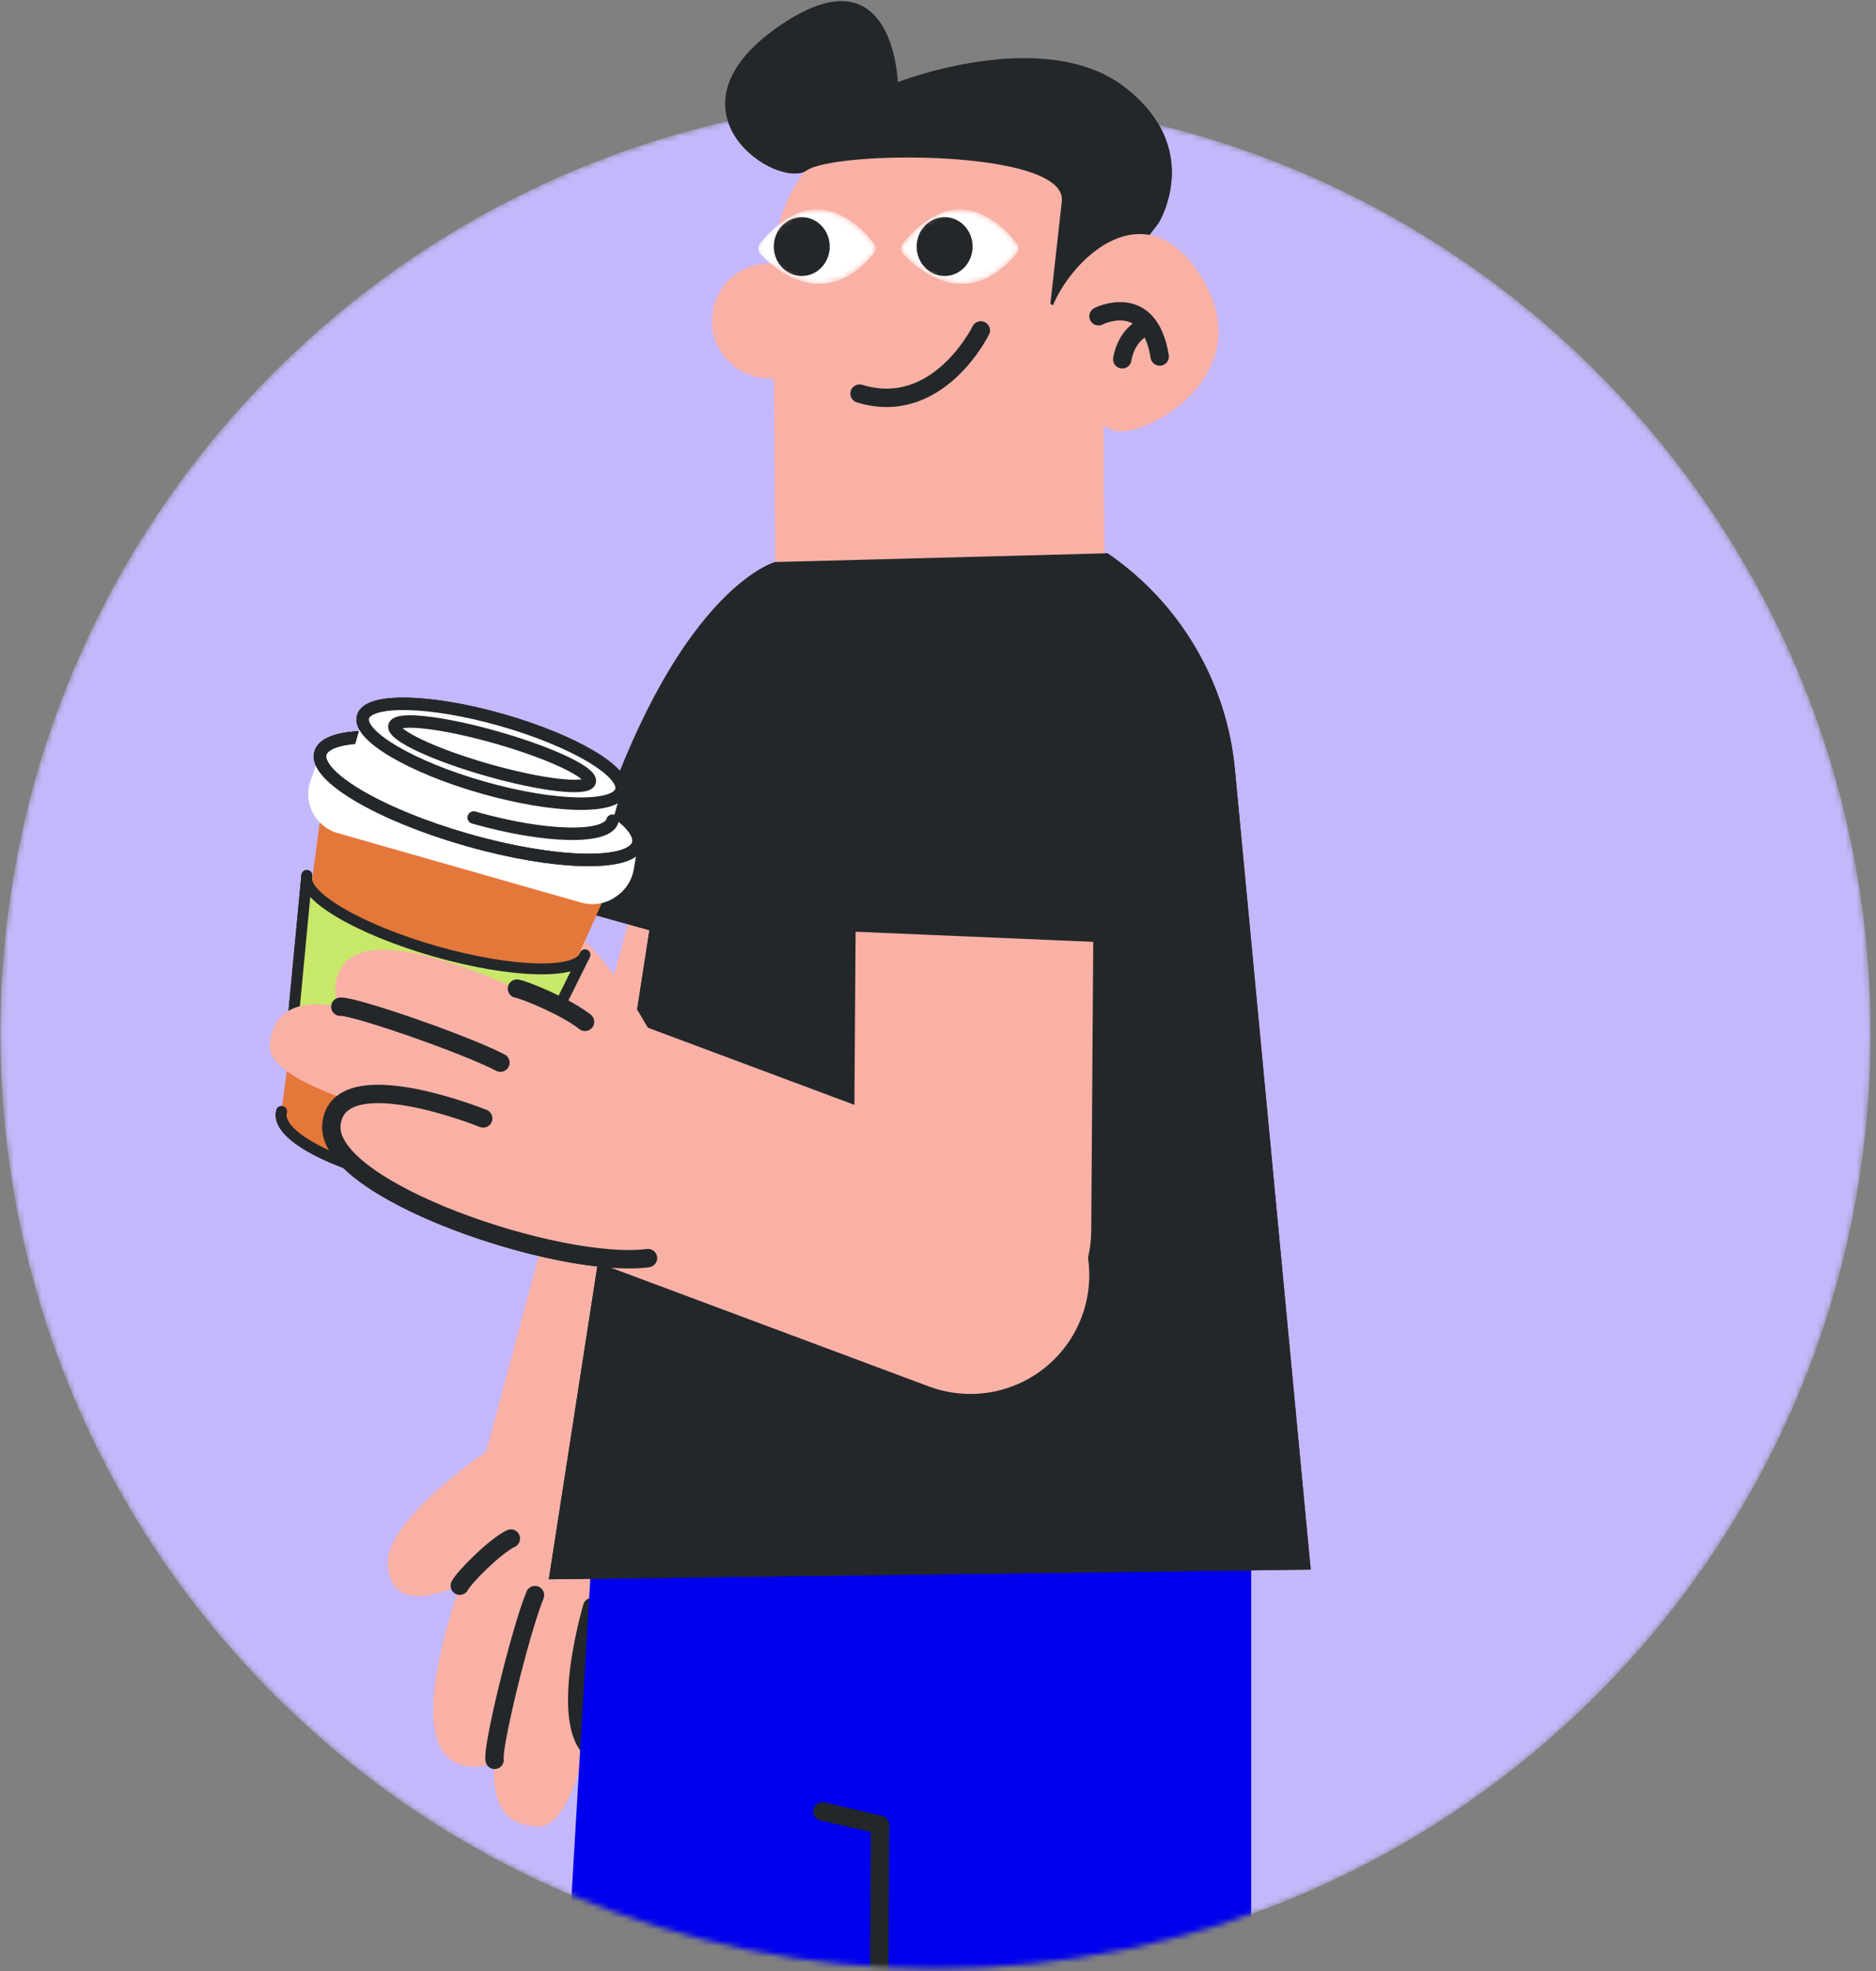 <svg width="337" height="354" viewBox="0 0 337 354" fill="none" xmlns="http://www.w3.org/2000/svg">
<rect x="0" y="0" width="337" height="354" fill="#808080" stroke="none"/>
<mask id="mask0_1_921" style="mask-type:luminance" maskUnits="userSpaceOnUse" x="0" y="17" width="337" height="337">
<path d="M168.05 353.571C260.82 353.571 336.025 278.366 336.025 185.596C336.025 92.826 260.82 17.621 168.05 17.621C75.279 17.621 0.074 92.826 0.074 185.596C0.074 278.366 75.279 353.571 168.05 353.571Z" fill="white"/>
</mask>
<g mask="url(#mask0_1_921)">
<path d="M168.049 353.571C260.82 353.571 336.025 278.366 336.025 185.596C336.025 92.826 260.82 17.621 168.049 17.621C75.279 17.621 0.074 92.826 0.074 185.596C0.074 278.366 75.279 353.571 168.049 353.571Z" fill="#C4B7FB"/>
<path d="M142.303 138.282L106.805 270.574" stroke="#F9B1A6" stroke-width="42.701" stroke-linecap="round" stroke-linejoin="round"/>
<path d="M198.604 128.634L139.496 129.088L138.888 48.372C138.826 40.994 141.478 34.235 145.915 29.023C151.281 22.688 159.268 18.663 168.215 18.591C170.557 18.57 172.827 18.828 175.015 19.323C188.089 22.295 197.882 33.935 197.985 47.918L198.161 71.064L198.594 128.634H198.604Z" fill="#F9B1A6"/>
<path d="M138.186 67.916C143.868 67.916 148.474 63.31 148.474 57.628C148.474 51.946 143.868 47.34 138.186 47.34C132.504 47.34 127.898 51.946 127.898 57.628C127.898 63.31 132.504 67.916 138.186 67.916Z" fill="#F9B1A6"/>
<mask id="mask1_1_921" style="mask-type:luminance" maskUnits="userSpaceOnUse" x="136" y="37" width="22" height="14">
<path d="M136.617 43.543C136.081 44.193 136.122 45.143 136.71 45.762C137.629 46.721 139.166 48.145 141.127 49.26C141.632 49.549 142.169 49.817 142.737 50.054C145.017 51.014 147.71 51.417 150.579 50.364C151.064 50.189 151.559 49.962 152.065 49.693C153.665 48.837 155.305 47.506 156.956 45.545C157.39 45.029 157.4 44.286 156.998 43.749C156.203 42.707 154.727 40.994 152.746 39.642C152.261 39.312 151.745 39.003 151.198 38.734C148.815 37.537 145.905 37.052 142.675 38.559C142.128 38.817 141.581 39.116 141.024 39.498C139.61 40.427 138.145 41.748 136.648 43.574L136.617 43.543Z" fill="white"/>
</mask>
<g mask="url(#mask1_1_921)">
<path d="M136.617 43.543C136.081 44.193 136.122 45.143 136.71 45.762C137.629 46.721 139.166 48.145 141.127 49.26C141.632 49.549 142.169 49.817 142.737 50.054C145.017 51.014 147.71 51.417 150.579 50.364C151.064 50.189 151.559 49.962 152.065 49.693C153.665 48.837 155.305 47.506 156.956 45.545C157.39 45.029 157.4 44.286 156.998 43.749C156.203 42.707 154.727 40.994 152.746 39.642C152.261 39.312 151.745 39.003 151.198 38.734C148.815 37.537 145.905 37.052 142.675 38.559C142.128 38.817 141.581 39.116 141.024 39.498C139.61 40.427 138.145 41.748 136.648 43.574L136.617 43.543Z" fill="white"/>
<path d="M144.026 49.569C146.802 49.569 149.052 47.204 149.052 44.286C149.052 41.368 146.802 39.003 144.026 39.003C141.251 39.003 139.001 41.368 139.001 44.286C139.001 47.204 141.251 49.569 144.026 49.569Z" fill="#232729"/>
</g>
<mask id="mask2_1_921" style="mask-type:luminance" maskUnits="userSpaceOnUse" x="161" y="37" width="22" height="14">
<path d="M162.281 43.543C161.745 44.193 161.786 45.143 162.374 45.762C163.292 46.721 164.83 48.145 166.791 49.26C167.296 49.549 167.833 49.817 168.4 50.054C170.681 51.014 173.374 51.417 176.243 50.364C176.728 50.189 177.223 49.962 177.729 49.693C179.328 48.837 180.969 47.506 182.62 45.545C183.054 45.029 183.064 44.286 182.661 43.749C181.867 42.707 180.391 40.994 178.41 39.642C177.925 39.312 177.409 39.003 176.862 38.734C174.478 37.537 171.568 37.052 168.338 38.559C167.792 38.817 167.245 39.116 166.687 39.498C165.274 40.427 163.808 41.748 162.312 43.574L162.281 43.543Z" fill="white"/>
</mask>
<g mask="url(#mask2_1_921)">
<path d="M162.281 43.543C161.745 44.193 161.786 45.143 162.374 45.762C163.292 46.721 164.83 48.145 166.791 49.26C167.296 49.549 167.833 49.817 168.4 50.054C170.681 51.014 173.374 51.417 176.243 50.364C176.728 50.189 177.223 49.962 177.729 49.693C179.328 48.837 180.969 47.506 182.62 45.545C183.054 45.029 183.064 44.286 182.661 43.749C181.867 42.707 180.391 40.994 178.41 39.642C177.925 39.312 177.409 39.003 176.862 38.734C174.478 37.537 171.568 37.052 168.338 38.559C167.792 38.817 167.245 39.116 166.687 39.498C165.274 40.427 163.808 41.748 162.312 43.574L162.281 43.543Z" fill="white"/>
<path d="M169.69 49.569C172.466 49.569 174.716 47.204 174.716 44.286C174.716 41.368 172.466 39.003 169.69 39.003C166.915 39.003 164.665 41.368 164.665 44.286C164.665 47.204 166.915 49.569 169.69 49.569Z" fill="#232729"/>
</g>
<path d="M176.191 59.341C176.191 59.341 168.504 75.037 154.408 70.692" stroke="#232729" stroke-width="3.302" stroke-miterlimit="10" stroke-linecap="round"/>
<path d="M208.098 40.086C208.098 40.086 216.457 26.702 201.989 15.609C187.522 4.505 161.28 14.742 161.28 14.742C161.28 14.742 160.547 -9.993 139.414 5.073C118.28 20.139 139.651 34.173 144.955 30.592C150.259 27.001 191.505 26.774 190.752 36.072L188.688 54.574L196.84 58.918L206.55 42.108L208.088 40.096L208.098 40.086Z" fill="#232729"/>
<path d="M188.203 59.207C187.625 51.973 203.702 31.16 215.476 49.228C227.147 67.153 205.384 79.112 199.998 77.276C194.89 75.532 188.626 64.583 188.203 59.207Z" fill="#F9B1A6"/>
<path d="M197.335 56.803C197.335 56.803 206.395 52.138 208.325 64.026" stroke="#232729" stroke-width="3.302" stroke-miterlimit="10" stroke-linecap="round"/>
<path d="M201.607 64.532C201.607 64.532 202.061 60.703 205.219 58.939" stroke="#232729" stroke-width="3.302" stroke-miterlimit="10" stroke-linecap="round"/>
<path d="M96.187 238.677C96.187 238.677 91.946 260.781 87.013 272.968C79.656 291.13 71.71 316.649 84.867 317.32C94.866 317.825 95.145 295.226 95.145 295.226C95.145 295.226 79.645 328.021 96.816 328.021C106.372 328.021 109.519 285.475 109.519 285.475L105.082 300.902C105.082 300.902 102.172 315.411 110.716 316.215C119.261 317.02 134.079 268.717 128.135 253.331C122.191 237.945 96.187 238.688 96.187 238.688V238.677Z" fill="#F9B1A6"/>
<path d="M93.06 256.911C93.06 256.911 68.49 271.853 69.677 281.533C70.864 291.212 82.917 284.453 86.632 283.101C90.346 281.75 93.06 256.911 93.06 256.911Z" fill="#F9B1A6"/>
<path d="M106.382 288.601C106.382 288.601 98.302 315.699 110.128 315.627C121.954 315.565 132.098 272.287 128.537 256.736" stroke="#232729" stroke-width="3.302" stroke-miterlimit="10" stroke-linecap="round"/>
<path d="M88.85 316.061C88.386 313.914 93.339 293.328 96.104 286.476" stroke="#232729" stroke-width="3.302" stroke-miterlimit="10" stroke-linecap="round"/>
<path d="M82.597 284.783C83.298 283.349 88.912 277.663 91.77 276.322" stroke="#232729" stroke-width="3.302" stroke-miterlimit="10" stroke-linecap="round"/>
<path fill-rule="evenodd" clip-rule="evenodd" d="M198.914 99.369L168.947 142.565L139.28 100.937L198.914 99.369Z" fill="#F9B1A6"/>
<path d="M190.762 356.905V562.4" stroke="#F9B1A6" stroke-width="42.701" stroke-linecap="round" stroke-linejoin="round"/>
<path d="M126.69 358.132L121.366 559.283" stroke="#F9B1A6" stroke-width="42.701" stroke-linecap="round" stroke-linejoin="round"/>
<path fill-rule="evenodd" clip-rule="evenodd" d="M157.751 324.234L157.637 533.991L224.753 541.266V306.609L157.751 305.515V324.234Z" fill="#0000ED"/>
<path fill-rule="evenodd" clip-rule="evenodd" d="M224.753 259.966V306.609L185.344 325.327H173.302L161.724 528.078L91.43 530.421L106.805 270.574L224.753 259.966Z" fill="#0000ED"/>
<path d="M157.637 401.916L158.091 327.721L147.741 325.327" stroke="#232729" stroke-width="3.302" stroke-linecap="round" stroke-linejoin="round"/>
<path fill-rule="evenodd" clip-rule="evenodd" d="M198.914 99.369L197.459 101.36C183.002 121.09 153.458 120.874 139.29 100.937C129.714 110.792 123.43 123.392 121.324 136.972L98.591 283.638L235.444 281.883L221.833 138.179C220.347 122.484 211.958 108.253 198.935 99.358L198.914 99.369Z" fill="#232729"/>
<path d="M139.28 100.937C139.28 100.937 118.404 106.406 103.266 163.327L153.479 177.32C153.479 177.32 184.519 108.904 139.28 100.937Z" fill="#232729"/>
<path d="M139.28 100.938L198.914 99.369L201.607 118.955L143.892 119.791L139.28 100.938Z" fill="#232729"/>
<path d="M175.283 134.196L174.674 220.939" stroke="#F9B1A6" stroke-width="42.701" stroke-linecap="round" stroke-linejoin="round"/>
<path d="M174.324 228.998L104.7 203.005" stroke="#F9B1A6" stroke-width="42.701" stroke-linecap="round" stroke-linejoin="round"/>
<path d="M119.611 190.622C119.611 190.622 107.074 164.742 97.322 165.01C87.57 165.268 93.153 177.909 94.144 181.737C95.134 185.566 119.601 190.622 119.601 190.622H119.611Z" fill="#F9B1A6"/>
<path d="M59.079 135.475L50.525 200.042L86.58 209.887L113.193 150.913L59.079 135.475Z" fill="#E4783B"/>
<path d="M55.736 144.866C55.251 143.359 55.272 141.739 55.798 140.243L57.562 135.228L114.638 151.501L113.843 156.165C113.513 158.095 112.419 159.798 110.82 160.912L110.551 161.098C108.766 162.326 106.527 162.697 104.442 162.109L60.669 149.623C58.336 148.963 56.5 147.177 55.757 144.866H55.736Z" fill="white"/>
<path d="M111.605 141.989C112.559 138.646 102.945 132.973 90.131 129.318C77.318 125.663 66.157 125.411 65.204 128.754C64.25 132.097 73.865 137.77 86.678 141.425C99.491 145.079 110.652 145.332 111.605 141.989Z" fill="white"/>
<path d="M114.645 151.552C115.818 147.442 103.991 140.465 88.229 135.969C72.467 131.473 58.739 131.161 57.566 135.271C56.394 139.381 68.221 146.358 83.983 150.854C99.745 155.35 113.473 155.662 114.645 151.552Z" fill="white"/>
<path d="M114.645 151.552C115.818 147.442 103.991 140.465 88.229 135.969C72.467 131.473 58.739 131.161 57.566 135.271C56.394 139.381 68.221 146.358 83.983 150.854C99.745 155.35 113.473 155.662 114.645 151.552Z" stroke="#232729" stroke-width="2.239" stroke-miterlimit="10" stroke-linecap="round"/>
<path d="M114.645 151.552C115.818 147.442 103.991 140.465 88.229 135.969C72.467 131.473 58.739 131.161 57.566 135.271C56.394 139.381 68.221 146.358 83.983 150.854C99.745 155.35 113.473 155.662 114.645 151.552Z" stroke="#232729" stroke-width="2.239" stroke-miterlimit="10" stroke-linecap="round"/>
<path d="M52.62 183.542C51.784 186.473 60.214 191.446 71.462 194.656C82.7 197.865 92.493 198.082 93.329 195.151L105.082 171.479C104.061 175.08 92.039 174.802 78.242 170.87C64.445 166.939 54.095 160.83 55.117 157.228L52.62 183.542Z" fill="#C8E86A"/>
<path d="M52.62 183.542C51.784 186.473 60.214 191.446 71.462 194.656C82.7 197.865 92.493 198.082 93.329 195.151L105.082 171.479C104.061 175.08 92.039 174.802 78.242 170.87C64.445 166.939 54.095 160.83 55.117 157.228L52.62 183.542Z" stroke="#232729" stroke-width="1.961" stroke-linecap="round" stroke-linejoin="round"/>
<path d="M111.605 141.989C112.559 138.646 102.945 132.973 90.131 129.318C77.318 125.663 66.157 125.411 65.204 128.754C64.25 132.097 73.865 137.77 86.678 141.425C99.491 145.079 110.652 145.332 111.605 141.989Z" fill="white"/>
<path d="M111.605 141.989C112.559 138.646 102.945 132.973 90.131 129.318C77.318 125.663 66.157 125.411 65.204 128.754C64.25 132.097 73.865 137.77 86.678 141.425C99.491 145.079 110.652 145.332 111.605 141.989Z" fill="white"/>
<path d="M110.197 146.901C111.15 143.558 101.536 137.885 88.722 134.23C75.909 130.576 64.749 130.323 63.795 133.666C62.841 137.009 72.456 142.682 85.269 146.337C98.083 149.992 109.243 150.245 110.197 146.901Z" fill="white"/>
<path d="M65.203 128.766L63.805 133.668L110.207 146.903L111.605 142.001L65.203 128.766Z" fill="white"/>
<path d="M111.605 141.989C112.559 138.646 102.945 132.973 90.131 129.318C77.318 125.663 66.157 125.411 65.204 128.754C64.25 132.097 73.865 137.77 86.678 141.425C99.491 145.079 110.652 145.332 111.605 141.989Z" stroke="#232729" stroke-width="2.239" stroke-miterlimit="10" stroke-linecap="round"/>
<path d="M105.949 140.376C106.407 138.77 98.923 135.228 89.234 132.464C79.544 129.7 71.318 128.762 70.86 130.367C70.402 131.973 77.886 135.516 87.575 138.279C97.265 141.043 105.491 141.982 105.949 140.376Z" stroke="#232729" stroke-width="2.239" stroke-miterlimit="10" stroke-linecap="round"/>
<path d="M110.025 147.394C109.076 150.737 97.91 150.479 85.094 146.826" stroke="#232729" stroke-width="2.239" stroke-miterlimit="10" stroke-linecap="round"/>
<path d="M86.58 209.887C85.672 213.055 79.893 214.19 67.747 210.723C55.602 207.256 49.679 202.788 50.587 199.62C51.495 196.452 58.873 195.781 71.019 199.238C83.164 202.705 87.488 206.709 86.58 209.877V209.887Z" fill="#E4783B"/>
<path d="M90.222 201.828L86.58 209.887C85.672 213.055 79.893 214.19 67.747 210.723C55.602 207.256 49.679 202.787 50.587 199.619" stroke="#232729" stroke-width="1.961" stroke-linecap="round" stroke-linejoin="round"/>
<path d="M137.464 195.471C137.464 195.471 115.855 189.156 104.205 183.078C86.828 174.018 62.185 163.688 60.266 176.721C58.811 186.628 81.276 189.053 81.276 189.053C81.276 189.053 50.102 170.509 48.471 187.598C47.563 197.102 89.614 204.294 89.614 204.294L74.672 198.412C74.672 198.412 60.503 194.13 58.894 202.571C57.284 211.002 103.957 230.34 119.838 225.892C135.72 221.445 137.453 195.482 137.453 195.482L137.464 195.471Z" fill="#F9B1A6"/>
<path d="M86.796 200.868C86.796 200.868 60.596 190.239 59.533 202.024C58.47 213.808 100.583 228.018 116.402 225.954" stroke="#232729" stroke-width="3.302" stroke-miterlimit="10" stroke-linecap="round"/>
<path d="M61.133 180.808C63.31 180.55 83.329 187.433 89.892 190.848" stroke="#232729" stroke-width="3.302" stroke-miterlimit="10" stroke-linecap="round"/>
<path d="M92.864 177.558C94.319 177.805 101.646 180.798 105.092 183.522" stroke="#232729" stroke-width="3.302" stroke-miterlimit="10" stroke-linecap="round"/>
<path fill-rule="evenodd" clip-rule="evenodd" d="M138.619 166.691L207.035 169.612L207.985 137.736C208.573 117.809 192.258 101.495 172.322 102.093C153.654 102.651 138.795 117.913 138.733 136.59L138.63 166.702L138.619 166.691Z" fill="#232729"/>
</g>
<path d="M198.605 128.634L139.496 129.088L138.888 48.371C138.826 40.993 141.478 34.234 145.915 29.023C151.281 22.687 159.268 18.663 168.215 18.59C170.557 18.57 172.827 18.828 175.015 19.323C188.089 22.295 197.882 33.935 197.985 47.917L198.161 71.063L198.594 128.634H198.605Z" fill="#F9B1A6"/>
<path d="M138.186 67.916C143.868 67.916 148.474 63.31 148.474 57.628C148.474 51.946 143.868 47.34 138.186 47.34C132.504 47.34 127.898 51.946 127.898 57.628C127.898 63.31 132.504 67.916 138.186 67.916Z" fill="#F9B1A6"/>
<mask id="mask3_1_921" style="mask-type:luminance" maskUnits="userSpaceOnUse" x="136" y="37" width="22" height="14">
<path d="M136.617 43.542C136.081 44.193 136.122 45.142 136.71 45.761C137.629 46.721 139.166 48.145 141.127 49.259C141.633 49.548 142.169 49.816 142.737 50.054C145.017 51.013 147.711 51.416 150.579 50.363C151.064 50.188 151.56 49.961 152.065 49.693C153.665 48.836 155.305 47.505 156.957 45.544C157.39 45.028 157.4 44.285 156.998 43.749C156.203 42.706 154.728 40.993 152.746 39.642C152.261 39.312 151.745 39.002 151.198 38.734C148.815 37.537 145.905 37.052 142.675 38.558C142.128 38.816 141.581 39.115 141.024 39.497C139.61 40.426 138.145 41.747 136.648 43.573L136.617 43.542Z" fill="white"/>
</mask>
<g mask="url(#mask3_1_921)">
<path d="M136.617 43.542C136.081 44.193 136.122 45.142 136.71 45.761C137.629 46.721 139.166 48.145 141.127 49.259C141.633 49.548 142.169 49.816 142.737 50.054C145.017 51.013 147.711 51.416 150.579 50.363C151.064 50.188 151.56 49.961 152.065 49.693C153.665 48.836 155.305 47.505 156.957 45.544C157.39 45.028 157.4 44.285 156.998 43.749C156.203 42.706 154.728 40.993 152.746 39.642C152.261 39.312 151.745 39.002 151.198 38.734C148.815 37.537 145.905 37.052 142.675 38.558C142.128 38.816 141.581 39.115 141.024 39.497C139.61 40.426 138.145 41.747 136.648 43.573L136.617 43.542Z" fill="white"/>
<path d="M144.027 49.569C146.802 49.569 149.052 47.203 149.052 44.285C149.052 41.367 146.802 39.002 144.027 39.002C141.251 39.002 139.001 41.367 139.001 44.285C139.001 47.203 141.251 49.569 144.027 49.569Z" fill="#232729"/>
</g>
<mask id="mask4_1_921" style="mask-type:luminance" maskUnits="userSpaceOnUse" x="161" y="37" width="22" height="14">
<path d="M162.281 43.542C161.745 44.193 161.786 45.142 162.374 45.761C163.292 46.721 164.83 48.145 166.791 49.259C167.296 49.548 167.833 49.816 168.4 50.054C170.681 51.013 173.374 51.416 176.243 50.363C176.728 50.188 177.223 49.961 177.729 49.693C179.328 48.836 180.969 47.505 182.62 45.544C183.054 45.028 183.064 44.285 182.661 43.749C181.867 42.706 180.391 40.993 178.41 39.642C177.925 39.312 177.409 39.002 176.862 38.734C174.478 37.537 171.568 37.052 168.338 38.558C167.792 38.816 167.245 39.115 166.687 39.497C165.274 40.426 163.808 41.747 162.312 43.573L162.281 43.542Z" fill="white"/>
</mask>
<g mask="url(#mask4_1_921)">
<path d="M162.281 43.542C161.745 44.193 161.786 45.142 162.374 45.761C163.292 46.721 164.83 48.145 166.791 49.259C167.296 49.548 167.833 49.816 168.4 50.054C170.681 51.013 173.374 51.416 176.243 50.363C176.728 50.188 177.223 49.961 177.729 49.693C179.328 48.836 180.969 47.505 182.62 45.544C183.054 45.028 183.064 44.285 182.661 43.749C181.867 42.706 180.391 40.993 178.41 39.642C177.925 39.312 177.409 39.002 176.862 38.734C174.478 37.537 171.568 37.052 168.338 38.558C167.792 38.816 167.245 39.115 166.687 39.497C165.274 40.426 163.808 41.747 162.312 43.573L162.281 43.542Z" fill="white"/>
<path d="M169.69 49.569C172.466 49.569 174.716 47.203 174.716 44.285C174.716 41.367 172.466 39.002 169.69 39.002C166.915 39.002 164.665 41.367 164.665 44.285C164.665 47.203 166.915 49.569 169.69 49.569Z" fill="#232729"/>
</g>
<path d="M176.191 59.341C176.191 59.341 168.504 75.036 154.408 70.692" stroke="#232729" stroke-width="3.302" stroke-miterlimit="10" stroke-linecap="round"/>
<path d="M208.098 40.085C208.098 40.085 216.457 26.701 201.989 15.608C187.522 4.505 161.28 14.741 161.28 14.741C161.28 14.741 160.548 -9.994 139.414 5.072C118.28 20.138 139.651 34.172 144.955 30.592C150.259 27 191.505 26.773 190.752 36.071L188.688 54.573L196.84 58.918L206.55 42.108L208.088 40.096L208.098 40.085Z" fill="#232729"/>
<path d="M188.203 59.206C187.625 51.973 203.702 31.159 215.476 49.228C227.147 67.152 205.384 79.112 199.998 77.275C194.89 75.531 188.626 64.583 188.203 59.206Z" fill="#F9B1A6"/>
<path d="M197.335 56.801C197.335 56.801 206.396 52.137 208.325 64.025" stroke="#232729" stroke-width="3.302" stroke-miterlimit="10" stroke-linecap="round"/>
<path d="M201.607 64.531C201.607 64.531 202.061 60.702 205.219 58.938" stroke="#232729" stroke-width="3.302" stroke-miterlimit="10" stroke-linecap="round"/>
<path fill-rule="evenodd" clip-rule="evenodd" d="M198.914 99.369L168.947 142.565L139.28 100.938L198.914 99.369Z" fill="#F9B1A6"/>
<path fill-rule="evenodd" clip-rule="evenodd" d="M198.914 99.369L197.459 101.361C183.002 121.091 153.458 120.874 139.29 100.938C129.714 110.792 123.43 123.392 121.324 136.972L98.591 283.638L235.444 281.884L221.833 138.179C220.347 122.484 211.958 108.254 198.935 99.359L198.914 99.369Z" fill="#232729"/>
<path d="M139.28 100.938C139.28 100.938 118.404 106.407 103.266 163.327L153.479 177.32C153.479 177.32 184.519 108.904 139.28 100.938Z" fill="#232729"/>
<path d="M139.28 100.938L198.914 99.369L201.607 118.955L143.892 119.791L139.28 100.938Z" fill="#232729"/>
<path d="M175.283 134.196L174.675 220.939" stroke="#F9B1A6" stroke-width="42.701" stroke-linecap="round" stroke-linejoin="round"/>
<path d="M174.324 228.998L104.7 203.004" stroke="#F9B1A6" stroke-width="42.701" stroke-linecap="round" stroke-linejoin="round"/>
<path d="M119.612 190.621C119.612 190.621 107.074 164.741 97.322 165.009C87.571 165.267 93.153 177.908 94.144 181.736C95.135 185.565 119.601 190.621 119.601 190.621H119.612Z" fill="#F9B1A6"/>
<path d="M59.08 135.475L50.525 200.042L86.58 209.887L113.193 150.913L59.08 135.475Z" fill="#E4783B"/>
<path d="M55.736 144.866C55.251 143.359 55.272 141.739 55.798 140.243L57.562 135.228L114.638 151.501L113.843 156.166C113.513 158.095 112.419 159.798 110.82 160.912L110.551 161.098C108.766 162.326 106.527 162.698 104.442 162.109L60.669 149.623C58.336 148.963 56.5 147.178 55.757 144.866H55.736Z" fill="white"/>
<path d="M111.606 141.989C112.559 138.646 102.945 132.973 90.131 129.318C77.318 125.663 66.157 125.41 65.204 128.753C64.25 132.097 73.865 137.77 86.678 141.424C99.492 145.079 110.652 145.332 111.606 141.989Z" fill="white"/>
<path d="M114.646 151.552C115.818 147.442 103.991 140.465 88.229 135.969C72.467 131.474 58.739 131.161 57.566 135.271C56.394 139.382 68.221 146.359 83.983 150.854C99.745 155.35 113.473 155.663 114.646 151.552Z" fill="white"/>
<path d="M114.646 151.552C115.818 147.442 103.991 140.465 88.229 135.969C72.467 131.474 58.739 131.161 57.566 135.271C56.394 139.382 68.221 146.359 83.983 150.854C99.745 155.35 113.473 155.663 114.646 151.552Z" stroke="#232729" stroke-width="2.239" stroke-miterlimit="10" stroke-linecap="round"/>
<path d="M114.646 151.552C115.818 147.442 103.991 140.465 88.229 135.969C72.467 131.474 58.739 131.161 57.566 135.271C56.394 139.382 68.221 146.359 83.983 150.854C99.745 155.35 113.473 155.663 114.646 151.552Z" stroke="#232729" stroke-width="2.239" stroke-miterlimit="10" stroke-linecap="round"/>
<path d="M52.62 183.542C51.784 186.473 60.215 191.447 71.462 194.656C82.7 197.865 92.493 198.082 93.329 195.151L105.082 171.479C104.061 175.081 92.039 174.802 78.242 170.87C64.445 166.939 54.095 160.83 55.117 157.229L52.62 183.542Z" fill="#C8E86A"/>
<path d="M52.62 183.542C51.784 186.473 60.215 191.447 71.462 194.656C82.7 197.865 92.493 198.082 93.329 195.151L105.082 171.479C104.061 175.081 92.039 174.802 78.242 170.87C64.445 166.939 54.095 160.83 55.117 157.229L52.62 183.542Z" stroke="#232729" stroke-width="1.961" stroke-linecap="round" stroke-linejoin="round"/>
<path d="M111.606 141.989C112.559 138.646 102.945 132.973 90.131 129.318C77.318 125.663 66.157 125.41 65.204 128.753C64.25 132.097 73.865 137.77 86.678 141.424C99.492 145.079 110.652 145.332 111.606 141.989Z" fill="white"/>
<path d="M111.606 141.989C112.559 138.646 102.945 132.973 90.131 129.318C77.318 125.663 66.157 125.41 65.204 128.753C64.25 132.097 73.865 137.77 86.678 141.424C99.492 145.079 110.652 145.332 111.606 141.989Z" fill="white"/>
<path d="M110.197 146.902C111.15 143.559 101.536 137.886 88.722 134.231C75.909 130.576 64.749 130.323 63.795 133.666C62.842 137.009 72.456 142.682 85.269 146.337C98.083 149.992 109.243 150.245 110.197 146.902Z" fill="white"/>
<path d="M65.204 128.766L63.805 133.668L110.207 146.903L111.605 142.001L65.204 128.766Z" fill="white"/>
<path d="M111.606 141.989C112.559 138.646 102.945 132.973 90.131 129.318C77.318 125.663 66.157 125.41 65.204 128.753C64.25 132.097 73.865 137.77 86.678 141.424C99.492 145.079 110.652 145.332 111.606 141.989Z" stroke="#232729" stroke-width="2.239" stroke-miterlimit="10" stroke-linecap="round"/>
<path d="M105.949 140.376C106.407 138.77 98.924 135.227 89.234 132.464C79.544 129.7 71.318 128.761 70.86 130.367C70.402 131.973 77.886 135.515 87.575 138.279C97.265 141.043 105.491 141.981 105.949 140.376Z" stroke="#232729" stroke-width="2.239" stroke-miterlimit="10" stroke-linecap="round"/>
<path d="M110.025 147.394C109.076 150.738 97.91 150.48 85.094 146.827" stroke="#232729" stroke-width="2.239" stroke-miterlimit="10" stroke-linecap="round"/>
<path d="M86.58 209.887C85.672 213.055 79.893 214.19 67.748 210.723C55.602 207.255 49.679 202.787 50.587 199.619C51.495 196.451 58.873 195.781 71.019 199.237C83.164 202.705 87.488 206.708 86.58 209.876V209.887Z" fill="#E4783B"/>
<path d="M90.223 201.827L86.58 209.887C85.672 213.055 79.893 214.19 67.748 210.723C55.602 207.255 49.679 202.787 50.587 199.619" stroke="#232729" stroke-width="1.961" stroke-linecap="round" stroke-linejoin="round"/>
<path d="M137.464 195.471C137.464 195.471 115.855 189.156 104.205 183.078C86.828 174.018 62.186 163.688 60.266 176.721C58.811 186.628 81.276 189.053 81.276 189.053C81.276 189.053 50.102 170.509 48.471 187.598C47.563 197.102 89.614 204.294 89.614 204.294L74.672 198.412C74.672 198.412 60.504 194.13 58.894 202.571C57.284 211.002 103.957 230.34 119.839 225.892C135.72 221.445 137.453 195.482 137.453 195.482L137.464 195.471Z" fill="#F9B1A6"/>
<path d="M86.797 200.867C86.797 200.867 60.596 190.239 59.533 202.023C58.471 213.808 100.583 228.017 116.402 225.953" stroke="#232729" stroke-width="3.302" stroke-miterlimit="10" stroke-linecap="round"/>
<path d="M61.133 180.808C63.31 180.55 83.329 187.433 89.892 190.848" stroke="#232729" stroke-width="3.302" stroke-miterlimit="10" stroke-linecap="round"/>
<path d="M92.864 177.557C94.319 177.805 101.646 180.797 105.093 183.522" stroke="#232729" stroke-width="3.302" stroke-miterlimit="10" stroke-linecap="round"/>
<path fill-rule="evenodd" clip-rule="evenodd" d="M138.62 166.691L207.035 169.611L207.985 137.736C208.573 117.809 192.258 101.495 172.322 102.093C153.654 102.65 138.795 117.912 138.733 136.59L138.63 166.701L138.62 166.691Z" fill="#232729"/>
</svg>
